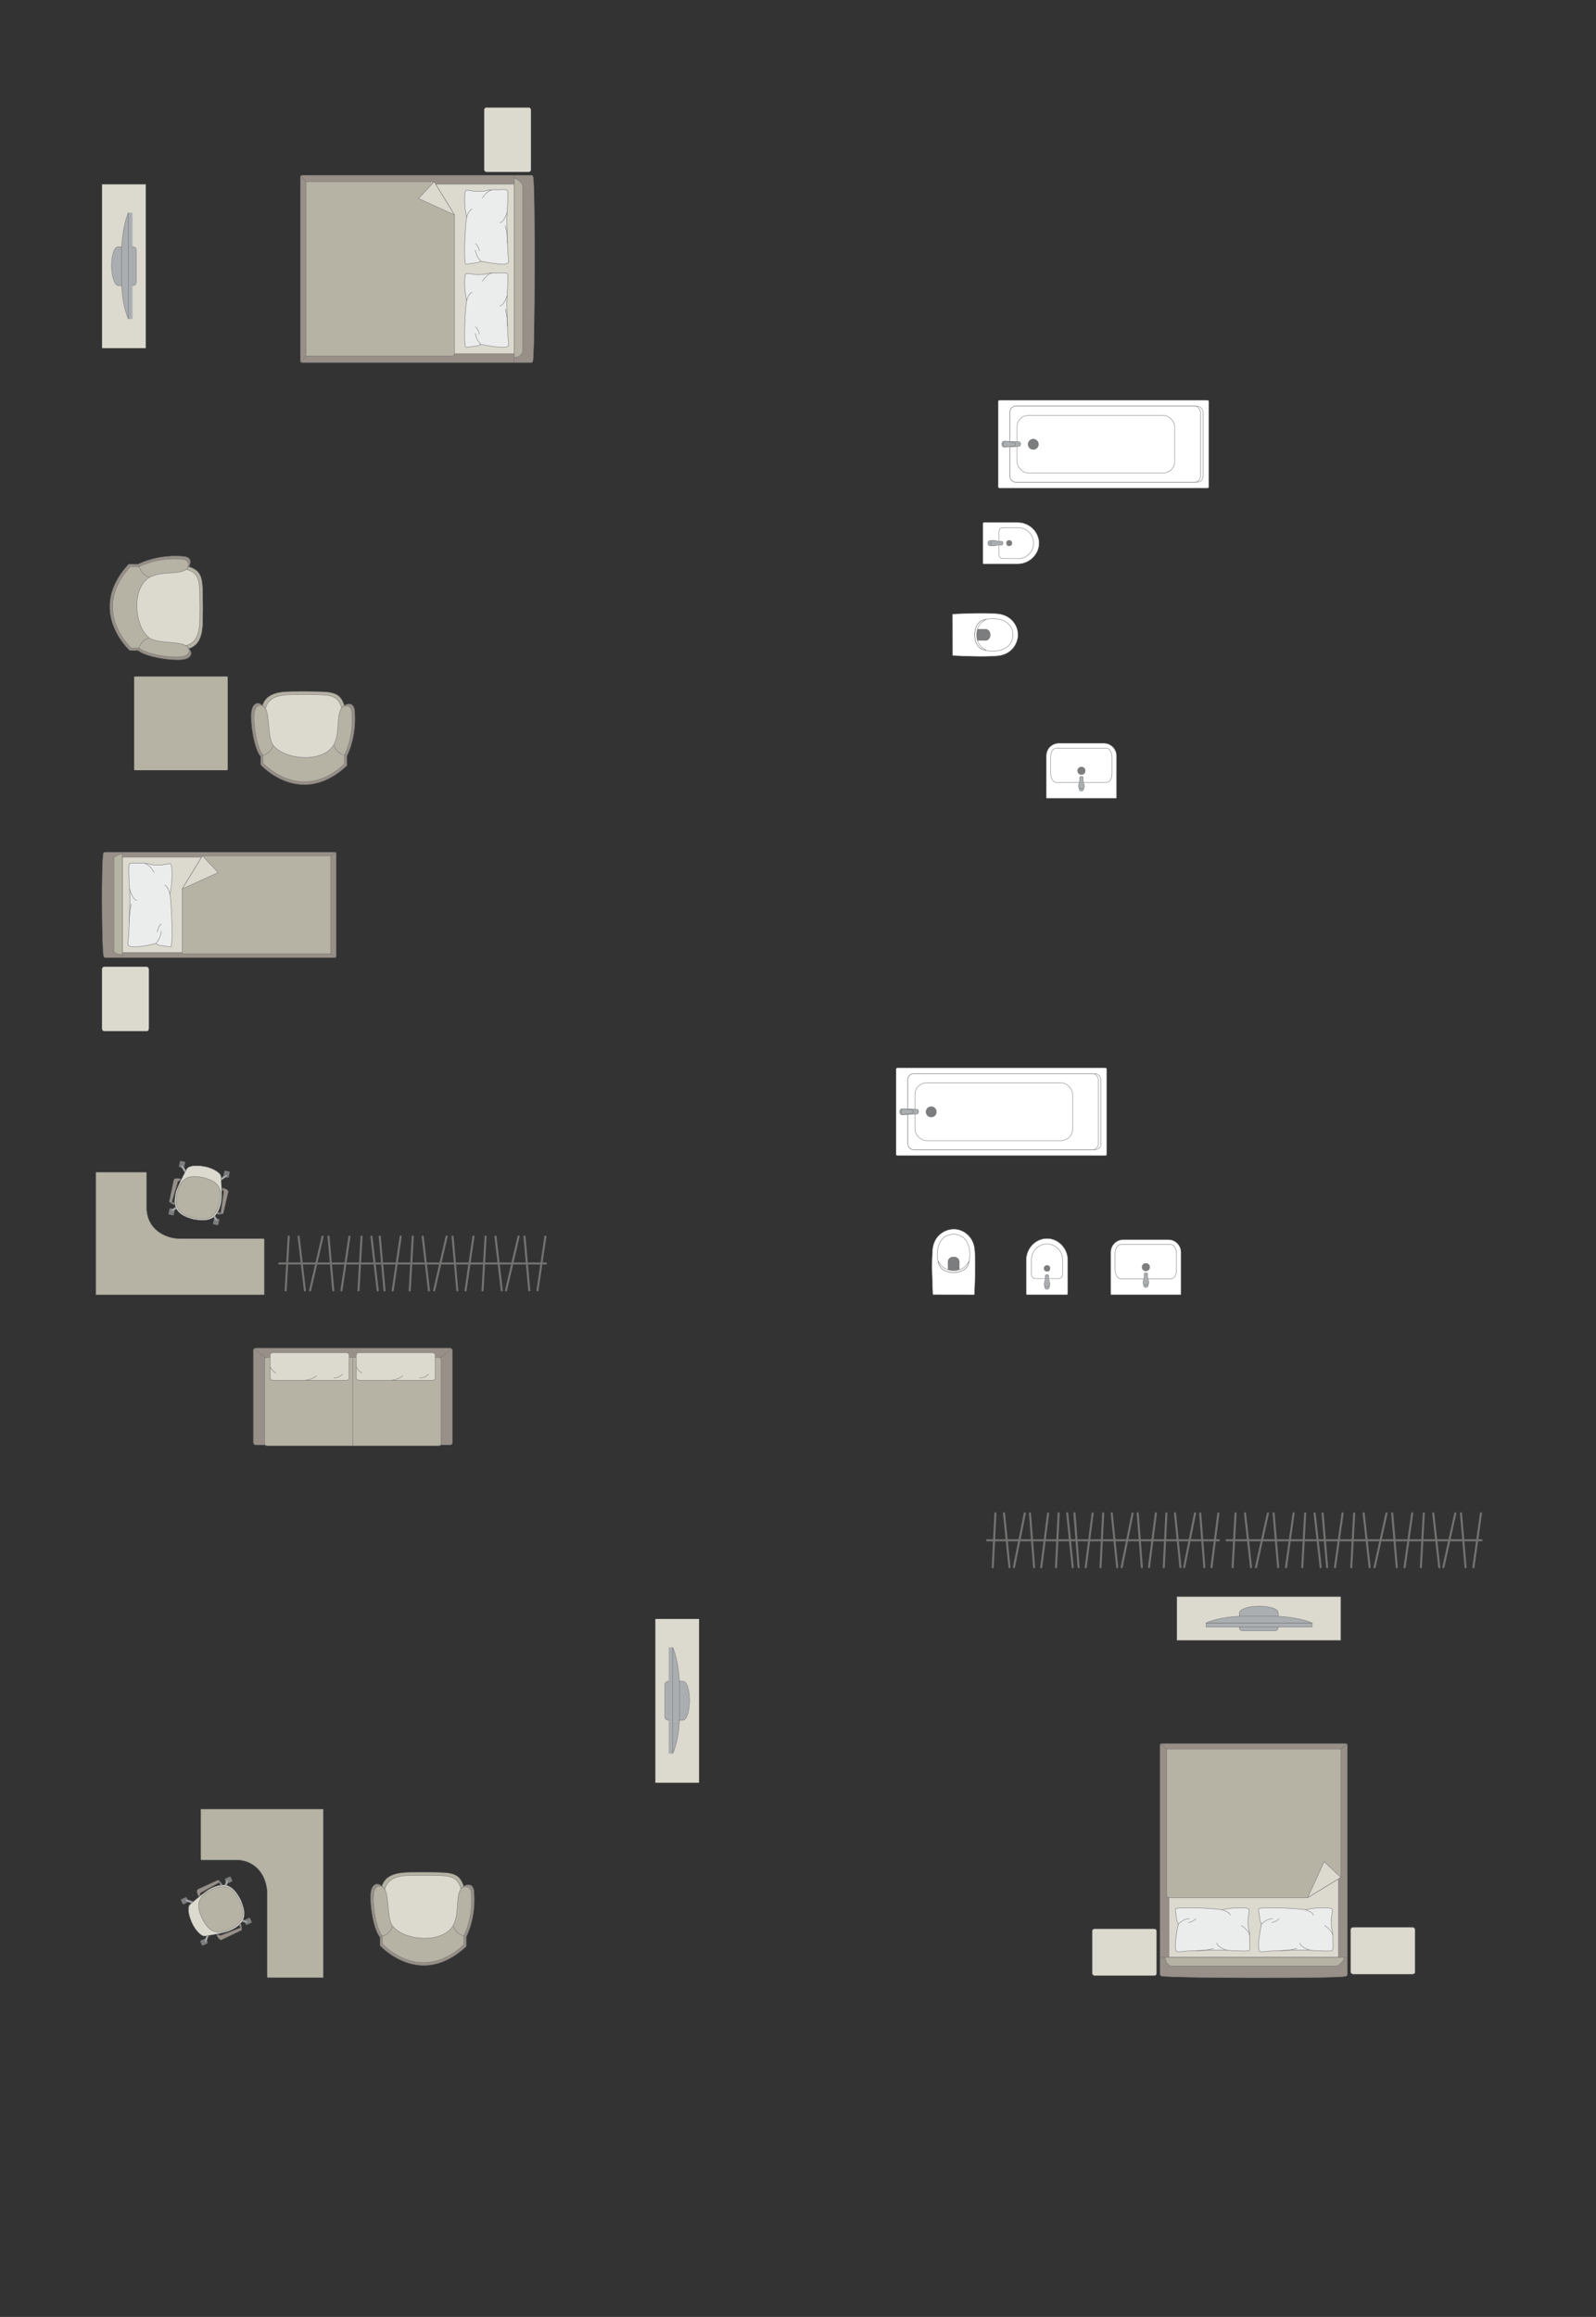 <?xml version="1.0" encoding="UTF-8"?>
<!DOCTYPE svg PUBLIC "-//W3C//DTD SVG 1.1//EN" "http://www.w3.org/Graphics/SVG/1.1/DTD/svg11.dtd">
<!-- Creator: CorelDRAW -->
<svg xmlns="http://www.w3.org/2000/svg" xml:space="preserve" width="136.311mm" height="197.809mm" version="1.1" style="shape-rendering:geometricPrecision; text-rendering:geometricPrecision; image-rendering:optimizeQuality; fill-rule:evenodd; clip-rule:evenodd"
viewBox="0 0 12648.08 18354.39"
 xmlns:xlink="http://www.w3.org/1999/xlink"
 xmlns:xodm="http://www.corel.com/coreldraw/odm/2003">
 <rect x="0" y="0" width="12648.08" height="18354.39" fill="#333333" stroke="none"/>
 <defs>
  <style type="text/css">
   <![CDATA[
    .str0 {stroke:#727271;stroke-width:3.27;stroke-miterlimit:22.926}
    .str1 {stroke:#727271;stroke-width:3.27;stroke-linejoin:round;stroke-miterlimit:22.926}
    .str3 {stroke:#727271;stroke-width:3.27;stroke-linecap:round;stroke-miterlimit:22.926}
    .str2 {stroke:#727271;stroke-width:3.27;stroke-linecap:round;stroke-linejoin:round;stroke-miterlimit:22.926}
    .str4 {stroke:#727271;stroke-width:16.36;stroke-linecap:round;stroke-linejoin:round;stroke-miterlimit:22.926}
    .fil2 {fill:none}
    .fil4 {fill:#EBECEC}
    .fil0 {fill:#DCD9CF}
    .fil3 {fill:#B6B3A5}
    .fil5 {fill:#AAAEB1}
    .fil1 {fill:#989088}
    .fil7 {fill:#7C7D7E}
    .fil6 {fill:white}
   ]]>
  </style>
 </defs>
 <g id="мебель">
  <rect class="fil0 str0" transform="matrix(-1.29034E-14 -0.487 -0.405 1.07249E-14 4208.15 1361.98)" width="1047.48" height="916.55" rx="40.72" ry="40.72"/>
  <g id="_2706623092880">
   <g>
    <path class="fil1 str0" d="M4223.05 2859.86c16.04,-63.5 20.4,-1396.14 1.78,-1458.53 0,-7.07 -9.41,-12.85 -16.41,-12.85l-1814.4 0c-7.01,0 -12.75,5.78 -12.75,12.85l0 1458.91c0,7.07 5.74,12.85 12.75,12.85l1680.54 0 133.87 0c7.01,0 14.62,-6.16 14.62,-13.23z"/>
    <line class="fil2 str0" x1="4074.72" y1="2873.09" x2="4074.72" y2= "1388.48" />
    <polygon class="fil0 str0" points="4074.72,1458.37 2439.61,1458.37 2439.61,2802.26 4074.72,2802.26 "/>
    <line class="fil2 str0" x1="2385.43" y1="2869.72" x2="2439.61" y2= "2802.26" />
    <line class="fil2 str0" x1="2439.61" y1="1458.37" x2="2386.06" y2= "1391.33" />
    <path class="fil3 str0" d="M4074.72 2831.8c31.19,-0.34 66.91,-19.26 68.26,-52.61l0 -1298.7c-0.52,-38.4 -68.26,-80.31 -68.26,-61.74l0 1413.06z"/>
    <path class="fil3 str0" d="M3441.06 1439.99l-1016.34 0 0 1380.46 1155.71 0c10.54,0.06 21.08,-8.1 21.42,-18.2 0,-447.37 0,-652.09 0,-1099.46 -25.2,-41.19 -153.54,-250.96 -160.78,-262.8z"/>
    <polygon class="fil0 str1" points="3441.05,1440 3316.84,1572.49 3601.83,1702.8 "/>
   </g>
   <g>
    <path class="fil4 str2" d="M4029.26 2078.13c4.02,-7.34 -2.43,-53.94 -4.85,-80.99 0,0 -9.33,-225.38 -8.18,-247.47 -2.36,-27.96 16.3,-220.59 4.43,-240.83 -4.02,-10.9 -75,-5.52 -75,-5.52 0,0 -56.75,-3.74 -89.52,6.58 -32.78,10.33 -92.38,5.69 -92.38,5.69 0,0 -63.23,-10.79 -65.92,-8.1 -11.68,1.48 -13.87,29.97 -13.87,29.97 0,0 -8.22,103.07 15.17,183.75 -9.68,13.88 -30.44,378.55 -4.58,371.68l93.35 -13.22 23.01 -11.09c0,0 205.1,45.97 218.35,9.55z"/>
    <path class="fil2 str2" d="M3961.74 1764.37c34.41,-5.21 56.45,-80.61 56.45,-80.61"/>
    <path class="fil2 str2" d="M3822.65 1568.3c38.47,-58.93 74.39,-63.22 74.39,-63.22"/>
    <path class="fil2 str2" d="M3740.52 1656.25c-31.24,13.34 -41.39,64.96 -41.39,64.96"/>
    <path class="fil2 str2" d="M3810.91 2068.58c-42.27,-42.19 -43.17,-85.97 -43.17,-85.97"/>
    <path class="fil2 str2" d="M3799.18 1987.17c-10.63,-45.34 -31.45,-57.32 -31.45,-57.32"/>
    <path class="fil2 str2" d="M4021.55 1925.74c0.29,-80.43 -16.85,-136.49 -16.85,-136.49"/>
   </g>
   <g>
    <path class="fil4 str2" d="M4029.26 2737.32c4.02,-7.34 -2.43,-53.94 -4.85,-80.99 0,0 -9.33,-225.38 -8.18,-247.47 -2.36,-27.96 16.3,-220.59 4.43,-240.83 -4.02,-10.9 -75,-5.52 -75,-5.52 0,0 -56.75,-3.74 -89.52,6.58 -32.78,10.33 -92.38,5.69 -92.38,5.69 0,0 -63.23,-10.79 -65.92,-8.1 -11.68,1.48 -13.87,29.97 -13.87,29.97 0,0 -8.22,103.07 15.17,183.75 -9.68,13.88 -30.44,378.55 -4.58,371.68l93.35 -13.22 23.01 -11.09c0,0 205.1,45.97 218.35,9.55z"/>
    <path class="fil2 str2" d="M3961.74 2423.56c34.41,-5.21 56.45,-80.61 56.45,-80.61"/>
    <path class="fil2 str2" d="M3822.65 2227.49c38.47,-58.93 74.39,-63.22 74.39,-63.22"/>
    <path class="fil2 str2" d="M3740.52 2315.43c-31.24,13.34 -41.39,64.96 -41.39,64.96"/>
    <path class="fil2 str2" d="M3810.91 2727.77c-42.27,-42.19 -43.17,-85.97 -43.17,-85.97"/>
    <path class="fil2 str2" d="M3799.18 2646.35c-10.63,-45.34 -31.45,-57.32 -31.45,-57.32"/>
    <path class="fil2 str2" d="M4021.55 2584.93c0.29,-80.43 -16.85,-136.49 -16.85,-136.49"/>
   </g>
  </g>
  <g id="_2706923073312">
   <g>
    <path class="fil1 str0" d="M822.3 7578.33c-16.04,-35.72 -20.4,-785.33 -1.78,-820.43 0,-3.98 9.41,-7.23 16.41,-7.23l1814.4 0c7.01,0 12.75,3.25 12.75,7.23l0 820.64c0,3.98 -5.74,7.23 -12.75,7.23l-1680.54 0 -133.87 0c-7.01,0 -14.62,-3.47 -14.62,-7.44z"/>
    <line class="fil2 str0" x1="970.63" y1="7585.77" x2="970.63" y2= "6750.68" />
    <polygon class="fil0 str0" points="970.63,6789.99 2605.74,6789.99 2605.74,7545.93 970.63,7545.93 "/>
    <line class="fil2 str0" x1="2659.92" y1="7583.87" x2="2605.74" y2= "7545.93" />
    <line class="fil2 str0" x1="2605.74" y1="6789.99" x2="2659.3" y2= "6752.28" />
    <path class="fil3 str0" d="M970.63 7562.55c-31.19,-0.19 -66.91,-10.84 -68.26,-29.6l0 -730.51c0.52,-21.6 68.26,-45.18 68.26,-34.73l0 794.84z"/>
    <path class="fil3 str0" d="M1604.3 6779.65l1016.33 0 0 776.51 -1163.94 0c-10.53,-0.36 -13.18,-6.74 -13.18,-12.8 0,-251.64 0,-249.27 0,-500.91 29.41,-48.08 138.04,-225.63 160.78,-262.8z"/>
    <polygon class="fil0 str1" points="1604.31,6779.66 1728.53,6912.15 1443.53,7042.46 "/>
   </g>
   <g>
    <path class="fil4 str2" d="M1016.1 7485.38c-4.02,-8.25 2.43,-60.67 4.85,-91.1 0,0 9.33,-253.56 8.18,-278.4 2.36,-31.45 -16.3,-248.16 -4.43,-270.93 4.02,-12.28 75,-6.21 75,-6.21 0,0 56.75,-4.21 89.52,7.4 32.78,11.61 92.38,6.4 92.38,6.4 0,0 63.23,-12.14 65.92,-9.12 11.68,1.66 13.87,33.72 13.87,33.72 0,0 8.22,115.96 -15.17,206.72 9.68,15.61 30.44,425.85 4.58,418.14l-93.35 -14.88 -23.01 -12.47c0,0 -205.1,51.71 -218.35,10.74z"/>
    <path class="fil2 str2" d="M1083.61 7132.41c-34.41,-5.85 -56.45,-90.68 -56.45,-90.68"/>
    <path class="fil2 str2" d="M1222.7 6911.83c-38.47,-66.31 -74.39,-71.12 -74.39,-71.12"/>
    <path class="fil2 str2" d="M1304.84 7010.76c31.24,15.01 41.39,73.09 41.39,73.09"/>
    <path class="fil2 str2" d="M1234.45 7474.64c42.27,-47.46 43.17,-96.71 43.17,-96.71"/>
    <path class="fil2 str2" d="M1246.18 7383.05c10.63,-51 31.45,-64.49 31.45,-64.49"/>
    <path class="fil2 str2" d="M1023.8 7313.95c-0.29,-90.48 16.85,-153.55 16.85,-153.55"/>
   </g>
  </g>
  <rect class="fil0 str0" transform="matrix(-1.29034E-14 -0.487 -0.405 1.07249E-14 1179.56 8168.89)" width="1047.48" height="916.55" rx="40.72" ry="40.72"/>
  <rect class="fil0 str0" x="10704.01" y="15268.07" width="510.34" height="371.15" rx="19.84" ry="16.49"/>
  <rect class="fil0 str0" x="8655.93" y="15279.7" width="510.34" height="371.15" rx="19.84" ry="16.49"/>
  <g id="_2706923270112">
   <g>
    <path class="fil1 str0" d="M9206.13 15654.13c63.5,16.04 1396.14,20.4 1458.53,1.78 7.07,0 12.85,-9.41 12.85,-16.41l0 -1814.4c0,-7.01 -5.78,-12.75 -12.85,-12.75l-1458.91 0c-7.07,0 -12.85,5.74 -12.85,12.75l0 1680.54 0 133.87c0,7.01 6.16,14.62 13.23,14.62z"/>
    <line class="fil2 str0" x1="9192.9" y1="15505.8" x2="10677.51" y2= "15505.8" />
    <polygon class="fil0 str0" points="10607.61,15505.8 10607.61,13870.69 9263.73,13870.69 9263.73,15505.8 "/>
    <line class="fil2 str0" x1="9196.27" y1="13816.51" x2="9263.73" y2= "13870.69" />
    <line class="fil2 str0" x1="10607.61" y1="13870.69" x2="10674.66" y2= "13817.13" />
    <path class="fil3 str0" d="M9234.19 15505.8c0.34,31.19 19.26,66.91 52.61,68.26l1298.7 0c38.4,-0.52 80.31,-68.26 61.74,-68.26l-1413.06 0z"/>
    <path class="fil3 str0" d="M10626 14872.14l0 -1016.34 -1380.46 0 0 1155.71c-0.06,10.54 8.1,21.08 18.2,21.42 447.37,0 652.09,0 1099.46,0 41.19,-25.2 250.96,-153.54 262.8,-160.78z"/>
    <polygon class="fil0 str1" points="10625.99,14872.13 10493.5,14747.91 10363.19,15032.91 "/>
   </g>
   <g>
    <path class="fil4 str2" d="M9987.86 15460.33c7.34,4.02 53.94,-2.43 80.99,-4.85 0,0 225.38,-9.33 247.47,-8.18 27.96,-2.36 220.59,16.3 240.83,4.43 10.9,-4.02 5.52,-75 5.52,-75 0,0 3.74,-56.75 -6.58,-89.52 -10.33,-32.78 -5.69,-92.38 -5.69,-92.38 0,0 10.79,-63.23 8.1,-65.92 -1.48,-11.68 -29.97,-13.87 -29.97,-13.87 0,0 -103.07,-8.22 -183.75,15.17 -13.88,-9.68 -378.55,-30.44 -371.68,-4.58l13.22 93.35 11.09 23.01c0,0 -45.97,205.1 -9.55,218.35z"/>
    <path class="fil2 str2" d="M10301.62 15392.82c5.21,34.41 80.61,56.45 80.61,56.45"/>
    <path class="fil2 str2" d="M10497.69 15253.73c58.93,38.47 63.22,74.39 63.22,74.39"/>
    <path class="fil2 str2" d="M10409.74 15171.59c-13.34,-31.24 -64.96,-41.39 -64.96,-41.39"/>
    <path class="fil2 str2" d="M9997.41 15241.98c42.19,-42.27 85.97,-43.17 85.97,-43.17"/>
    <path class="fil2 str2" d="M10078.82 15230.25c45.34,-10.63 57.32,-31.45 57.32,-31.45"/>
    <path class="fil2 str2" d="M10140.25 15452.63c80.43,0.29 136.49,-16.85 136.49,-16.85"/>
   </g>
   <g>
    <path class="fil4 str2" d="M9328.67 15460.33c7.34,4.02 53.94,-2.43 80.99,-4.85 0,0 225.38,-9.33 247.47,-8.18 27.96,-2.36 220.59,16.3 240.83,4.43 10.9,-4.02 5.52,-75 5.52,-75 0,0 3.74,-56.75 -6.58,-89.52 -10.33,-32.78 -5.69,-92.38 -5.69,-92.38 0,0 10.79,-63.23 8.1,-65.92 -1.48,-11.68 -29.97,-13.87 -29.97,-13.87 0,0 -103.07,-8.22 -183.75,15.17 -13.88,-9.68 -378.55,-30.44 -371.68,-4.58l13.22 93.35 11.09 23.01c0,0 -45.97,205.1 -9.55,218.35z"/>
    <path class="fil2 str2" d="M9642.43 15392.82c5.21,34.41 80.61,56.45 80.61,56.45"/>
    <path class="fil2 str2" d="M9838.5 15253.73c58.93,38.47 63.22,74.39 63.22,74.39"/>
    <path class="fil2 str2" d="M9750.56 15171.59c-13.34,-31.24 -64.96,-41.39 -64.96,-41.39"/>
    <path class="fil2 str2" d="M9338.22 15241.98c42.19,-42.27 85.97,-43.17 85.97,-43.17"/>
    <path class="fil2 str2" d="M9419.63 15230.25c45.34,-10.63 57.32,-31.45 57.32,-31.45"/>
    <path class="fil2 str2" d="M9481.06 15452.63c80.43,0.29 136.49,-16.85 136.49,-16.85"/>
   </g>
  </g>
  <g id="_2706918875744">
   <rect class="fil0 str0" transform="matrix(6.2562E-15 -0.236 -0.252 -6.6673E-15 5539.97 14122.9)" width="5499.26" height="1374.82"/>
   <g>
    <path class="fil5 str0" d="M5464.59 13473.8l0 0c0,-62.77 -13.41,-154.22 -53.38,-154.22l-115.7 0c-14.44,0 -26.26,11.82 -26.26,26.26l0 255.07c0,14.44 11.81,26.26 26.26,26.26l114.26 0c36.33,0 54.82,-91.93 54.82,-153.36z"/>
    <rect class="fil5 str0" transform="matrix(3.7352E-15 -0.141 -0.152 -4.02768E-15 5331.57 13890.7)" width="5953.46" height="208.67"/>
    <path class="fil5 str0" d="M5384.38 13625.14l0 -306.42c0,0 -8.38,-167.63 -52.81,-267.61l0 839.63c0,0 46.46,-96.81 52.81,-265.6z"/>
   </g>
  </g>
  <g id="_2706917853744">
   <rect class="fil0 str0" transform="matrix(-6.2562E-15 -0.236 0.252 -6.6673E-15 808.779 2757.99)" width="5499.26" height="1374.82"/>
   <g>
    <path class="fil5 str0" d="M884.16 2108.91l0 0c0,-62.77 13.41,-154.22 53.38,-154.22l115.7 0c14.44,0 26.26,11.82 26.26,26.26l0 255.07c0,14.44 -11.81,26.26 -26.26,26.26l-114.26 0c-36.33,0 -54.82,-91.93 -54.82,-153.36z"/>
    <rect class="fil5 str0" transform="matrix(-3.7352E-15 -0.141 0.152 -4.02768E-15 1017.18 2525.84)" width="5953.46" height="208.67"/>
    <path class="fil5 str0" d="M964.38 2260.24l0 -306.42c0,0 8.38,-167.63 52.81,-267.61l0 839.63c0,0 -46.46,-96.81 -52.81,-265.6z"/>
   </g>
  </g>
  <g id="_2706917853600">
   <rect class="fil0 str0" x="9325.94" y="12648.38" width="1299.04" height="346.1"/>
   <g>
    <path class="fil5 str0" d="M9975.02 12723.77l0 0c62.77,0 154.22,13.41 154.22,53.38l0 115.7c0,14.44 -11.82,26.26 -26.26,26.26l-255.07 0c-14.44,0 -26.26,-11.81 -26.26,-26.26l0 -114.26c0,-36.33 91.93,-54.82 153.36,-54.82z"/>
    <rect class="fil5 str0" x="9558.08" y="12856.79" width="839.63" height="31.73"/>
    <path class="fil5 str0" d="M9823.68 12803.98l306.42 0c0,0 167.63,8.38 267.61,52.81l-839.63 0c0,0 96.81,-46.46 265.6,-52.81z"/>
   </g>
  </g>
  <g id="_2706920687104">
   <rect class="fil6 str0" x="7101.09" y="8459.05" width="1670.19" height="695.91" rx="10.54" ry="10.52"/>
   <rect class="fil6 str1" x="7194.42" y="8505.56" width="1530.34" height="602.74" rx="47.09" ry="46.61"/>
   <rect class="fil6 str0" x="7194.42" y="8505.56" width="1509.37" height="602.74" rx="46.44" ry="46.61"/>
   <rect class="fil6 str0" x="7250.74" y="8578.17" width="1249.71" height="458.1" rx="94.04" ry="90.9"/>
   <ellipse class="fil7 str0" cx="7379.76" cy="8807.94" rx="40.9" ry="40.89"/>
   <g>
    <path class="fil5 str0" d="M7147.66 8783.75l116.64 4.29c11.45,0.43 15.78,10.29 15.78,18.9l0 0c0,8.12 -6.66,17.42 -14.41,17.77l-118.02 5.42c-9.86,0.45 -17.95,-10.44 -17.95,-23.19l0 0c0,-12.76 8.08,-23.55 17.95,-23.19z"/>
    <path class="fil5 str0" d="M7157.94 8784.13l64.88 7.05c7.42,0.81 15.74,3.46 15.74,15.76l0 0c0,11.96 -9.68,14.99 -15.74,15.64l-63.66 7.01c-8.63,0.95 -18.77,-8.95 -18.77,-22.66l0 0c0,-13.76 9.41,-23.7 17.56,-22.81z"/>
   </g>
  </g>
  <g id="_2706924296096">
   <path class="fil6 str0" d="M8139.2 10256.4l314.2 0c4.69,0 8.53,-3.84 8.53,-8.54l0 -267.39c0,-90.61 -74.11,-169.46 -164.7,-169.46l0 0c-90.59,0 -164.7,78.84 -164.7,169.46l0 269.25c0,3.67 3.01,6.67 6.67,6.67z"/>
   <path class="fil6 str0" d="M8205.35 10128.75l184.15 0c16.95,0 30.82,-13.85 30.82,-30.81l0 -120.46c0,-67.59 -55.29,-122.88 -122.88,-122.88l-0.02 0c-67.59,0 -122.88,55.29 -122.88,122.88l0 120.46c0,16.95 13.86,30.81 30.82,30.81z"/>
   <circle class="fil7 str0" cx="8297.62" cy="10048.04" r="23.42"/>
   <g>
    <circle class="fil5 str0" transform="matrix(1.80599E-15 -0.08 0.08 2.48551E-15 8297.4 10195)" r="268.01"/>
    <path class="fil5 str0" d="M8283.4 10130.32l0 -23.98c0,-4.81 5.16,-8.73 11.47,-8.73l4.97 0c6.31,0 11.47,3.92 11.47,8.73l0 24.08c0,15.42 25.93,64.46 -11.47,64.46l-4.97 0c-35.32,0 -11.47,-49.04 -11.47,-64.56z"/>
   </g>
  </g>
  <g id="_2706924296288">
   <path class="fil6 str0" d="M7394.53 10256.09l323.69 0.57c2.79,0 4.46,-2.02 4.56,-4.44 4.22,-116.84 9.58,-230.45 3.02,-337.07 -4.44,-124.3 -95.45,-174.61 -156.85,-177.62 -62.26,-5.72 -175.62,37.86 -179.82,177.62 -7.75,111.34 -1.07,224.72 3.02,337.07 0.14,1.5 0.23,3.84 2.38,3.87z"/>
   <path class="fil6 str0" d="M7447.41 10029.05c37.11,68.68 180.56,68.68 220.1,0 34.9,-68.91 31.12,-244.37 -105.65,-251.45 -147.56,0 -151.63,184.1 -114.45,251.45z"/>
   <path class="fil7 str0" d="M7557.45 10064.96l36.1 0c5.07,-0.02 7.92,-4.18 7.94,-8.17 0.11,-21.31 0.22,-42.63 0.33,-63.94 -6.92,-48.89 -84.32,-46.13 -88.8,0.4 0.12,21.17 0.25,42.36 0.37,63.53 -0.14,3.86 1.89,8.04 5.48,8.16l38.56 0.02z"/>
   <path class="fil6 str0" d="M7445.12 10003.78l-11.37 -12.08c9.59,47.53 39.38,86.47 123.5,88.86 76.98,-4.26 111.7,-32.44 122.81,-87.8l-11.29 12.52c-18.65,39.63 -65.62,60.39 -111.31,59.68 -43.22,0.77 -92.22,-18.05 -112.34,-61.18z"/>
  </g>
  <g id="_2706924298256">
   <path class="fil6 str0" d="M9259.84 9820.3l-358.3 0c-54.42,0 -98.93,44.51 -98.93,98.93l0 334c0,1.75 1.42,3.17 3.17,3.17l550.38 0c1.75,0 3.17,-1.42 3.17,-3.17l0 -333.44c0,-54.73 -44.77,-99.5 -99.5,-99.5z"/>
   <rect class="fil6 str0" x="8837.17" y="9859.11" width="486.42" height="271.56" rx="43.36" ry="69.56"/>
   <ellipse class="fil7 str0" cx="9080.98" cy="10038.35" rx="30.23" ry="30.08"/>
   <g>
    <circle class="fil5 str0" transform="matrix(1.80599E-15 -0.08 0.08 2.48551E-15 9081.02 10180.7)" r="268.01"/>
    <path class="fil5 str0" d="M9067.02 10115.96l0 -23.98c0,-4.81 5.16,-8.73 11.47,-8.73l4.97 0c6.31,0 11.47,3.92 11.47,8.73l0 24.08c0,15.42 25.93,64.46 -11.47,64.46l-4.97 0c-35.32,0 -11.47,-49.04 -11.47,-64.56z"/>
   </g>
  </g>
  <g id="_2706924297824">
   <rect class="fil7 str1" transform="matrix(-0.059 -0.013 -0.013 0.059 1739.12 9658.36)" width="703.77" height="806.07" rx="34.81" ry="34.81"/>
   <rect class="fil7 str1" transform="matrix(-0.059 -0.013 -0.013 0.059 1386.2 9580.93)" width="703.77" height="806.07" rx="34.81" ry="34.81"/>
   <rect class="fil7 str1" transform="matrix(-0.059 -0.013 -0.013 0.059 1821.62 9282.29)" width="703.77" height="806.07" rx="34.81" ry="34.81"/>
   <rect class="fil7 str1" transform="matrix(-0.059 -0.013 -0.013 0.059 1468.7 9204.86)" width="703.77" height="806.07" rx="34.81" ry="34.81"/>
   <rect class="fil7 str1" transform="matrix(-0.05 -0.011 -0.011 0.051 1726.1 9655.5)" width="315.06" height="941.1"/>
   <rect class="fil7 str1" transform="matrix(-0.05 -0.011 -0.011 0.051 1373.18 9578.07)" width="315.06" height="941.1"/>
   <rect class="fil7 str1" transform="matrix(-0.05 -0.011 -0.011 0.051 1455.68 9202.01)" width="315.06" height="941.1"/>
   <rect class="fil7 str1" transform="matrix(-0.05 -0.011 -0.011 0.051 1808.6 9279.43)" width="315.06" height="941.1"/>
   <path class="fil5 str0" d="M1799.47 9310.41l0 0c-2.23,-3.48 -7.41,-4.13 -11.57,-1.51l-52.05 32.8c-4.16,2.62 -5.46,8.04 -3.23,11.52l0 0c2.23,3.48 7.68,4.55 11.8,1.87l51.58 -33.53c4.12,-2.68 5.7,-7.66 3.47,-11.14z"/>
   <path class="fil5 str0" d="M1437.01 9230.89l0 0c3.48,-2.23 8.47,-0.65 11.14,3.47l33.54 51.57c2.68,4.12 1.6,9.59 -1.88,11.81l0 0c-3.48,2.23 -8.89,0.92 -11.51,-3.24l-32.81 -52.05c-2.62,-4.16 -1.97,-9.34 1.51,-11.57z"/>
   <path class="fil5 str0" d="M1357.63 9592.75l0 0c2.23,3.48 7.41,4.13 11.57,1.51l52.05 -32.79c4.15,-2.62 5.46,-8.04 3.23,-11.52l0 0c-2.23,-3.48 -7.68,-4.56 -11.8,-1.87l-51.58 33.53c-4.12,2.67 -5.71,7.66 -3.47,11.13z"/>
   <path class="fil5 str0" d="M1720.39 9672.34l0 0c-3.48,2.23 -8.46,0.64 -11.14,-3.48l-33.54 -51.57c-2.67,-4.12 -1.6,-9.59 1.89,-11.81l0 0c3.48,-2.23 8.88,-0.92 11.5,3.24l32.81 52.05c2.62,4.16 1.97,9.34 -1.51,11.58z"/>
   <path class="fil0 str0" d="M1626.3 9241.83l0 0c-102.51,-19.44 -139.8,3.8 -146.62,18.88 -25.15,48.6 -73.31,138.92 -84.71,180.03 -28.91,122.54 1.35,183.16 139.79,218.35l0 0c100.76,17.03 189.29,17.01 218.35,-139.79 7.18,-35.42 2.94,-134.55 -2.38,-202.17 -2.26,-26.47 -64.21,-63.37 -124.44,-75.31z"/>
   <path class="fil3 str0" d="M1604.48 9327.88l0 0c-73.73,-16.17 -169.18,-21.82 -201.09,123.63l0 0c-23.09,105.23 5.65,168.99 133.41,197.02l0 0c111.53,24.47 177.35,-1.79 203.94,-123.01l0 0c22.34,-101.84 -1.48,-168.07 -136.26,-197.64z"/>
   <path class="fil1 str0" d="M1762.99 9429.34l3.62 -16.48c0,0 46.26,9.07 41.63,30.15 -4.62,21.08 -38.52,167.49 -38.52,167.49 -2.19,8.98 -21.29,5.77 -19.88,-4.36l24.46 -166.44c0.44,-2.72 -2.22,-9 -11.32,-10.36z"/>
   <path class="fil7 str1" d="M1749.85 9606.14c0,0 -11.46,1.89 -24.92,-3.07l-7.14 11.25c0,0 23.66,9.93 40.44,1.13l-8.37 -9.31z"/>
   <path class="fil5 str0" d="M1733.02 9605.36c0,0 -4.71,8.15 -1.24,12.83 -4.95,-0.82 -9.63,-2.22 -13.96,-3.86l7.12 -11.26 8.09 2.29z"/>
   <polygon class="fil7 str1" points="1756.49,9424.69 1763.66,9426.27 1766.16,9414.87 1756.03,9412.64 "/>
   <path class="fil1 str0" d="M1424.19 9355.05l3.61 -16.48c0,0 -45.81,-11.13 -50.43,9.95 -4.63,21.08 -35.13,168.23 -35.13,168.23 -1.78,9.07 16.91,14.16 19.87,4.36l47.46 -161.4c0.74,-2.65 5.79,-7.25 14.62,-4.67z"/>
   <path class="fil7 str1" d="M1362.11 9521.12c0,0 9.18,6.45 23.48,7.57l1.65 13.25c0,0 -25.08,-0.86 -36.63,-15.88l11.5 -4.95z"/>
   <path class="fil5 str0" d="M1377.72 9527.46c0,0 0.87,9.38 -4.24,12.17 4.83,1.34 9.1,1.99 13.72,2.31l-1.61 -13.25 -7.87 -1.23z"/>
   <polygon class="fil7 str1" points="1432.04,9353.56 1424.86,9351.98 1427.37,9340.58 1437.5,9342.8 "/>
  </g>
  <path class="fil3 str1" d="M759.42 9286.66l0 969.74 1334.92 0 0 -434.13c0.09,-4.9 -2.25,-9.27 -7.78,-9.32l-656.61 0c-128.38,0 -267.16,-78.5 -268.53,-246.27l0 -272.59c-0.07,-3.44 -1.96,-7.32 -5.8,-7.43l-396.21 0z"/>
  <g id="_2706924304640">
   <rect class="fil6 str0" x="7909.99" y="3170.73" width="1670.19" height="695.91" rx="10.54" ry="10.52"/>
   <rect class="fil6 str1" x="8003.32" y="3217.24" width="1530.34" height="602.74" rx="47.09" ry="46.61"/>
   <rect class="fil6 str0" x="8003.32" y="3217.24" width="1509.37" height="602.74" rx="46.44" ry="46.61"/>
   <rect class="fil6 str0" x="8059.63" y="3289.85" width="1249.71" height="458.1" rx="94.04" ry="90.9"/>
   <ellipse class="fil7 str0" cx="8188.65" cy="3519.62" rx="40.9" ry="40.89"/>
   <g>
    <path class="fil5 str0" d="M7956.56 3495.43l116.64 4.29c11.45,0.43 15.78,10.29 15.78,18.9l0 0c0,8.12 -6.66,17.42 -14.41,17.77l-118.02 5.42c-9.86,0.45 -17.95,-10.44 -17.95,-23.19l0 0c0,-12.76 8.08,-23.55 17.95,-23.19z"/>
    <path class="fil5 str0" d="M7966.84 3495.81l64.88 7.05c7.42,0.81 15.74,3.46 15.74,15.76l0 0c0,11.96 -9.68,14.99 -15.74,15.64l-63.66 7.01c-8.63,0.95 -18.77,-8.95 -18.77,-22.66l0 0c0,-13.76 9.41,-23.7 17.56,-22.81z"/>
   </g>
  </g>
  <g id="_2706924308624">
   <path class="fil6 str0" d="M8748.9 5887.94l-358.3 0c-54.42,0 -98.93,44.51 -98.93,98.93l0 334c0,1.75 1.42,3.17 3.17,3.17l550.38 0c1.75,0 3.17,-1.42 3.17,-3.17l0 -333.44c0,-54.73 -44.77,-99.5 -99.5,-99.5z"/>
   <rect class="fil6 str0" x="8326.23" y="5926.75" width="486.42" height="271.56" rx="43.36" ry="69.56"/>
   <ellipse class="fil7 str0" cx="8570.04" cy="6105.99" rx="30.23" ry="30.08"/>
   <g>
    <circle class="fil5 str0" transform="matrix(1.80599E-15 -0.08 0.08 2.48551E-15 8570.08 6248.31)" r="268.01"/>
    <path class="fil5 str0" d="M8556.08 6183.6l0 -23.98c0,-4.81 5.16,-8.73 11.47,-8.73l4.97 0c6.31,0 11.47,3.92 11.47,8.73l0 24.08c0,15.42 25.93,64.46 -11.47,64.46l-4.97 0c-35.32,0 -11.47,-49.04 -11.47,-64.56z"/>
   </g>
  </g>
  <g id="_2706924311360">
   <path class="fil6 str0" d="M7789.36 4461.02l0 -314.2c0,-4.69 3.84,-8.53 8.54,-8.53l267.39 0c90.61,0 169.46,74.11 169.46,164.7l0 0c0,90.59 -78.84,164.7 -169.46,164.7l-269.25 0c-3.67,0 -6.67,-3.01 -6.67,-6.67z"/>
   <path class="fil6 str0" d="M7917.01 4394.87l0 -184.15c0,-16.95 13.85,-30.82 30.81,-30.82l120.46 0c67.59,0 122.88,55.29 122.88,122.88l0 0.02c0,67.59 -55.29,122.88 -122.88,122.88l-120.46 0c-16.95,0 -30.81,-13.86 -30.81,-30.82z"/>
   <circle class="fil7 str0" transform="matrix(-2.52613E-15 -0.095 0.095 -2.52707E-15 7997.72 4302.6)" r="245.5"/>
   <g>
    <ellipse class="fil5 str0" cx="7850.73" cy="4302.81" rx="21.46" ry="21.42"/>
    <path class="fil5 str0" d="M7915.44 4316.82l23.98 0c4.81,0 8.73,-5.16 8.73,-11.47l0 -4.97c0,-6.31 -3.92,-11.47 -8.73,-11.47l-24.08 0c-15.42,0 -64.46,-25.93 -64.46,11.47l0 4.97c0,35.32 49.04,11.47 64.56,11.47z"/>
   </g>
  </g>
  <g id="_2706924311408">
   <path class="fil6 str0" d="M7548.63 5191.87l-0.57 -323.69c0,-2.79 2.02,-4.46 4.44,-4.56 116.84,-4.22 230.45,-9.58 337.07,-3.02 124.3,4.44 174.61,95.45 177.62,156.85 5.72,62.26 -37.86,175.62 -177.62,179.82 -111.34,7.75 -224.72,1.07 -337.07,-3.02 -1.5,-0.14 -3.84,-0.23 -3.87,-2.38z"/>
   <path class="fil6 str0" d="M7775.66 5138.99c-68.68,-37.11 -68.68,-180.56 0,-220.1 68.91,-34.9 244.37,-31.12 251.45,105.65 0,147.56 -184.1,151.63 -251.45,114.45z"/>
   <path class="fil7 str0" d="M7739.76 5028.94l0 -36.1c0.02,-5.07 4.18,-7.92 8.17,-7.94 21.31,-0.11 42.63,-0.22 63.94,-0.33 48.89,6.92 46.13,84.32 -0.4,88.8 -21.17,-0.12 -42.36,-0.25 -63.53,-0.37 -3.86,0.14 -8.04,-1.89 -8.16,-5.48l-0.02 -38.56z"/>
   <path class="fil6 str0" d="M7800.94 5141.27l12.08 11.37c-47.53,-9.59 -86.47,-39.38 -88.86,-123.5 4.26,-76.98 32.44,-111.7 87.8,-122.81l-12.52 11.29c-39.63,18.65 -60.39,65.62 -59.68,111.31 -0.77,43.22 18.05,92.22 61.18,112.34z"/>
  </g>
  <g id="_2706924313616">
   <rect class="fil7 str1" transform="matrix(-0.026 -0.055 0.055 -0.026 1952.16 15250.7)" width="703.77" height="806.07" rx="34.81" ry="34.81"/>
   <rect class="fil7 str1" transform="matrix(-0.026 -0.055 0.055 -0.026 1798.6 14923.6)" width="703.77" height="806.07" rx="34.81" ry="34.81"/>
   <rect class="fil7 str1" transform="matrix(-0.026 -0.055 0.055 -0.026 1603.65 15414.3)" width="703.77" height="806.07" rx="34.81" ry="34.81"/>
   <rect class="fil7 str1" transform="matrix(-0.026 -0.055 0.055 -0.026 1450.09 15087.3)" width="703.77" height="806.07" rx="34.81" ry="34.81"/>
   <rect class="fil7 str1" transform="matrix(-0.022 -0.046 0.047 -0.022 1946.49 15238.6)" width="315.06" height="941.1"/>
   <rect class="fil7 str1" transform="matrix(-0.022 -0.046 0.047 -0.022 1792.93 14911.6)" width="315.06" height="941.1"/>
   <rect class="fil7 str1" transform="matrix(-0.022 -0.046 0.047 -0.022 1444.43 15075.2)" width="315.06" height="941.1"/>
   <rect class="fil7 str1" transform="matrix(-0.022 -0.046 0.047 -0.022 1597.99 15402.3)" width="315.06" height="941.1"/>
   <path class="fil5 str0" d="M1626.18 15386.5l0 0c-3.89,-1.4 -5.67,-6.32 -4.04,-10.95l20.47 -58.01c1.64,-4.64 6.63,-7.11 10.52,-5.71l0 0c3.89,1.41 6.13,6.5 4.44,11.1l-21.29 57.72c-1.7,4.61 -6.21,7.26 -10.1,5.85z"/>
   <path class="fil5 str0" d="M1468.46 15050.6l0 0c-1.4,3.89 1.24,8.4 5.85,10.1l57.71 21.3c4.61,1.7 9.7,-0.57 11.1,-4.45l0 0c1.41,-3.89 -1.07,-8.87 -5.7,-10.5l-58.01 -20.49c-4.64,-1.63 -9.55,0.15 -10.96,4.04z"/>
   <path class="fil5 str0" d="M1803.81 14893.14l0 0c3.89,1.4 5.67,6.32 4.04,10.95l-20.48 58.02c-1.63,4.63 -6.63,7.1 -10.51,5.7l0 0c-3.89,-1.4 -6.14,-6.49 -4.44,-11.1l21.29 -57.71c1.7,-4.61 6.21,-7.26 10.1,-5.85z"/>
   <path class="fil5 str0" d="M1961.66 15229.33l0 0c1.4,-3.89 -1.24,-8.4 -5.85,-10.1l-57.71 -21.3c-4.61,-1.7 -9.7,0.57 -11.1,4.45l0 0c-1.41,3.89 1.07,8.87 5.7,10.5l58.01 20.48c4.64,1.64 9.55,-0.14 10.96,-4.03z"/>
   <path class="fil0 str0" d="M1521.01 15232.79l0 0c-41.63,-95.67 -27.21,-137.18 -14.01,-147.16 41.83,-35.27 119.26,-102.23 156.83,-122.42 113.1,-55.3 178.91,-39.19 243.86,88.03l0 0c38.89,94.5 58.45,180.84 -88.03,243.86 -32.96,14.84 -130.57,32.62 -197.7,42.4 -26.31,3.65 -75.99,-48.6 -100.95,-104.7z"/>
   <path class="fil3 str0" d="M1600.08 15192.48l0 0c-32.08,-68.33 -58.7,-160.17 76.1,-223.46l0 0c97.52,-45.78 166.05,-31.86 221.65,86.54l0 0c48.53,103.36 37.48,173.35 -74.86,226.09l0 0c-94.38,44.32 -164.24,35.73 -222.89,-89.17z"/>
   <path class="fil1 str0" d="M1734.09 15324.62l-15.26 7.17c0,0 19.08,43.11 38.61,33.93 19.54,-9.17 154.83,-74.61 154.83,-74.61 8.28,-4.11 0.93,-22.03 -8.65,-18.41l-156.91 60.67c-2.55,1.03 -9.27,-0.18 -12.61,-8.75z"/>
   <path class="fil7 str1" d="M1903.61 15272.7c0,0 -0.7,-11.6 -8.51,-23.62l9.39 -9.46c0,0 14.92,20.89 10.04,39.19l-10.92 -6.11z"/>
   <path class="fil5 str0" d="M1899.13 15256.46c0,0 6.9,-6.4 12.24,-4.05 -1.89,-4.65 -4.3,-8.9 -6.86,-12.77l-9.41 9.44 4.03 7.38z"/>
   <polygon class="fil7 str1" points="1728.13,15319.29 1731.25,15325.95 1720.68,15330.92 1716.27,15321.53 "/>
   <path class="fil1 str0" d="M1586.72 15010.64l-15.27 7.16c0,0 -20.99,-42.22 -1.46,-51.39 19.54,-9.18 156.3,-71.47 156.3,-71.47 8.45,-3.74 17.55,13.35 8.65,18.41l-146.91 81.99c-2.41,1.31 -5.77,7.25 -1.31,15.29z"/>
   <path class="fil7 str1" d="M1734.94 14913.36c0,0 8.31,7.53 12.57,21.23l13.29 -1.32c0,0 -6.38,-24.27 -23.58,-32.22l-2.28 12.3z"/>
   <path class="fil5 str0" d="M1744.57 14927.19c0,0 9.33,-1.22 10.94,-6.83 2.37,4.43 3.94,8.44 5.28,12.88l-13.28 1.35 -2.94 -7.4z"/>
   <polygon class="fil7 str1" points="1587,15018.63 1583.87,15011.97 1573.3,15016.93 1577.71,15026.32 "/>
  </g>
  <path class="fil3 str1" d="M1591.51 14332l969.74 0 0 1334.92 -434.13 0c-4.9,0.09 -9.27,-2.25 -9.32,-7.78l0 -656.61c0,-128.38 -78.5,-267.16 -246.27,-268.53l-272.59 0c-3.44,-0.07 -7.32,-1.96 -7.43,-5.8l0 -396.21z"/>
  <g id="_2706924320336">
   <rect class="fil1 str0" x="2008.07" y="10679.78" width="1577.4" height="766.43" rx="19.73" ry="16.11"/>
   <rect class="fil3 str0" x="2097.54" y="10752.71" width="1398.22" height="700.93" rx="19.27" ry="15.75"/>
   <line class="fil2 str0" x1="2796.65" y1="10752.71" x2="2796.65" y2= "11453.64" />
   <line class="fil2 str0" x1="2014.15" y1="10683.48" x2="2104.06" y2= "10756.68" />
   <line class="fil2 str0" x1="3579.05" y1="10683.5" x2="3489.28" y2= "10756.71" />
   <g>
    <rect class="fil0 str3" x="2140.72" y="10715.75" width="626.05" height="218.7" rx="21.69" ry="20.21"/>
    <path class="fil2 str3" d="M2508.91 10899.71c0,0 -32.44,27.47 -88.16,34.74"/>
    <path class="fil2 str3" d="M2140.72 10829.36c0,0 19.33,34.01 44.78,46.73"/>
    <path class="fil2 str3" d="M2644.03 10915.9c0,0 48.54,-0.55 69.24,-30.69"/>
   </g>
   <g>
    <rect class="fil0 str3" x="2823.26" y="10715.75" width="626.05" height="218.7" rx="21.69" ry="20.21"/>
    <path class="fil2 str3" d="M3191.45 10899.71c0,0 -32.45,27.47 -88.17,34.74"/>
    <path class="fil2 str3" d="M2823.26 10829.36c0,0 19.33,34.01 44.78,46.73"/>
    <path class="fil2 str3" d="M3326.56 10915.9c0,0 48.54,-0.55 69.24,-30.69"/>
   </g>
  </g>
  <g id="_2706924322736">
   <path class="fil3 str0" d="M3674.84 14942.95c-39.71,-124.02 -115.24,-107.55 -339.41,-111.5 -91.43,5.07 -269.75,-21.14 -309.25,112.15 -39.51,133.29 58.19,386.42 58.19,386.42l276.1 85.49 199.01 -16.12 117.02 -163.27 51.86 -234.75 -53.52 -58.41z"/>
   <path class="fil0 str0" d="M3652.81 14959.28c-36.83,-115.39 -106.85,-100.07 -314.68,-103.75 -84.76,4.71 -250.09,-19.66 -286.72,104.35 -36.62,124.02 53.96,359.54 53.96,359.54l255.98 79.55 184.51 -14.99 108.5 -151.92 48.07 -218.41 -49.61 -54.36z"/>
   <path class="fil1 str0" d="M3694.31 15419.65l0 -75.58c0,0 84.34,-155.75 60.52,-372.94 -18.11,-69.19 -79.98,-28.18 -79.98,-28.18 -56.28,68.98 -9.77,222.61 -77.95,327.39 -102.05,141.74 -398.17,110.95 -492.79,-1.65 -59.97,-56.64 -29.61,-287.63 -81.99,-328.83 0,0 -41.51,-40.64 -71.78,12.97 -30.27,53.62 -0.12,217.67 -0.12,217.67 0,0 20.74,129.68 61.39,174.65l0 66.34c0,0 314.93,349.95 682.71,8.16z"/>
   <path class="fil3 str0" d="M3675.7 15406.26l0 -71.19c0,0 79.81,-146.68 57.26,-351.22 -17.14,-65.17 -75.69,-26.54 -75.69,-26.54 -53.24,64.96 -9.24,209.65 -73.76,308.33 -96.56,133.49 -376.79,104.49 -466.32,-1.56 -56.75,-53.33 -28.01,-270.88 -77.58,-309.67 0,0 -39.29,-38.28 -67.93,12.21 -28.63,50.5 -0.11,205 -0.11,205 0,0 19.62,122.13 58.09,164.48l0 62.48c0,0 298.02,329.58 646.04,7.68z"/>
   <path class="fil2 str0" d="M3024.65 15340.48c76.96,-24.06 83.18,-79.05 83.18,-79.05"/>
   <path class="fil2 str0" d="M3680.93 15339.33c-76.96,-24.06 -87.43,-80.35 -87.43,-80.35"/>
  </g>
  <g id="_2706924324992">
   <path class="fil3 str0" d="M2728.89 5589.14c-39.71,-124.02 -115.24,-107.55 -339.41,-111.5 -91.43,5.07 -269.75,-21.14 -309.25,112.15 -39.51,133.29 58.19,386.42 58.19,386.42l276.1 85.49 199.01 -16.12 117.02 -163.27 51.86 -234.75 -53.52 -58.41z"/>
   <path class="fil0 str0" d="M2706.86 5605.47c-36.83,-115.39 -106.85,-100.07 -314.68,-103.75 -84.76,4.71 -250.09,-19.66 -286.72,104.35 -36.62,124.02 53.96,359.54 53.96,359.54l255.98 79.55 184.51 -14.99 108.5 -151.92 48.07 -218.41 -49.61 -54.36z"/>
   <path class="fil1 str0" d="M2748.36 6065.84l0 -75.58c0,0 84.34,-155.75 60.52,-372.94 -18.11,-69.19 -79.98,-28.18 -79.98,-28.18 -56.28,68.98 -9.77,222.61 -77.95,327.39 -102.05,141.74 -398.17,110.95 -492.79,-1.65 -59.97,-56.64 -29.61,-287.63 -81.99,-328.83 0,0 -41.51,-40.64 -71.78,12.97 -30.27,53.62 -0.12,217.67 -0.12,217.67 0,0 20.74,129.68 61.39,174.65l0 66.34c0,0 314.93,349.95 682.71,8.16z"/>
   <path class="fil3 str0" d="M2729.75 6052.45l0 -71.19c0,0 79.81,-146.68 57.26,-351.22 -17.14,-65.17 -75.69,-26.54 -75.69,-26.54 -53.24,64.96 -9.24,209.65 -73.76,308.33 -96.56,133.49 -376.79,104.49 -466.32,-1.56 -56.75,-53.33 -28.01,-270.88 -77.58,-309.67 0,0 -39.29,-38.28 -67.93,12.21 -28.63,50.5 -0.11,205 -0.11,205 0,0 19.62,122.13 58.09,164.48l0 62.48c0,0 298.02,329.58 646.04,7.68z"/>
   <path class="fil2 str0" d="M2078.7 5986.67c76.96,-24.06 83.18,-79.05 83.18,-79.05"/>
   <path class="fil2 str0" d="M2734.98 5985.52c-76.96,-24.06 -87.43,-80.35 -87.43,-80.35"/>
  </g>
  <g id="_2706924329888">
   <path class="fil3 str0" d="M1496.59 4489.11c124.02,39.71 107.55,115.24 111.5,339.41 -5.07,91.43 21.14,269.75 -112.15,309.25 -133.29,39.51 -386.42,-58.19 -386.42,-58.19l-85.49 -276.1 16.12 -199.01 163.27 -117.02 234.75 -51.86 58.41 53.52z"/>
   <path class="fil0 str0" d="M1480.26 4511.13c115.39,36.83 100.07,106.85 103.75,314.68 -4.71,84.76 19.66,250.09 -104.35,286.72 -124.02,36.62 -359.54,-53.96 -359.54,-53.96l-79.55 -255.98 14.99 -184.51 151.92 -108.5 218.41 -48.07 54.36 49.61z"/>
   <path class="fil1 str0" d="M1019.89 4469.64l75.58 0c0,0 155.75,-84.34 372.94,-60.52 69.19,18.11 28.18,79.98 28.18,79.98 -68.98,56.28 -222.61,9.77 -327.39,77.95 -141.74,102.05 -110.95,398.17 1.65,492.79 56.64,59.97 287.63,29.61 328.83,81.99 0,0 40.64,41.51 -12.97,71.78 -53.62,30.27 -217.67,0.12 -217.67,0.12 0,0 -129.68,-20.74 -174.65,-61.39l-66.34 0c0,0 -349.95,-314.93 -8.16,-682.71z"/>
   <path class="fil3 str0" d="M1033.28 4488.24l71.19 0c0,0 146.68,-79.81 351.22,-57.26 65.17,17.14 26.54,75.69 26.54,75.69 -64.96,53.24 -209.65,9.24 -308.33,73.76 -133.49,96.56 -104.49,376.79 1.56,466.32 53.33,56.75 270.88,28.01 309.67,77.58 0,0 38.28,39.29 -12.21,67.93 -50.5,28.63 -205,0.11 -205,0.11 0,0 -122.13,-19.62 -164.48,-58.09l-62.48 0c0,0 -329.58,-298.02 -7.68,-646.04z"/>
   <path class="fil2 str0" d="M1099.07 5139.29c24.06,-76.96 79.05,-83.18 79.05,-83.18"/>
   <path class="fil2 str0" d="M1100.21 4483.02c24.06,76.96 80.35,87.43 80.35,87.43"/>
  </g>
  <rect class="fil3 str1" transform="matrix(1.1491E-15 -0.135 -0.54 -4.44884E-14 1805.24 6101.57)" width="5499.26" height="1374.82" rx="23.33" ry="23.33"/>
  <g id="_2706924329168">
   <line class="fil2 str4" x1="7823.32" y1="12201.79" x2="9658.97" y2= "12201.79" />
   <line class="fil2 str4" x1="7867.45" y1="12415.12" x2="7888.41" y2= "11988.47" />
   <line class="fil2 str4" x1="7956.6" y1="11988.47" x2="7999.82" y2= "12415.12" />
   <line class="fil2 str4" x1="8035.43" y1="12415.12" x2="8121.48" y2= "11988.47" />
   <line class="fil2 str4" x1="8195.09" y1="12415.12" x2="8162.3" y2= "11988.47" />
   <line class="fil2 str4" x1="8306.2" y1="11988.47" x2="8251.65" y2= "12415.12" />
   <line class="fil2 str4" x1="8368.68" y1="12415.12" x2="8389.65" y2= "11988.47" />
   <line class="fil2 str4" x1="8457.74" y1="11988.47" x2="8500.96" y2= "12415.12" />
   <line class="fil2 str4" x1="8547.79" y1="12415.12" x2="8515" y2= "11988.47" />
   <line class="fil2 str4" x1="8658.92" y1="11988.47" x2="8604.36" y2= "12415.12" />
   <line class="fil2 str4" x1="8721.38" y1="12415.12" x2="8742.34" y2= "11988.47" />
   <line class="fil2 str4" x1="8810.54" y1="11988.47" x2="8853.66" y2= "12415.12" />
   <line class="fil2 str4" x1="8889.37" y1="12415.12" x2="8975.32" y2= "11988.47" />
   <line class="fil2 str4" x1="9016.23" y1="11988.47" x2="9049.03" y2= "12415.12" />
   <line class="fil2 str4" x1="9105.58" y1="12415.12" x2="9160.04" y2= "11988.47" />
   <line class="fil2 str4" x1="9243.58" y1="11988.47" x2="9222.63" y2= "12415.12" />
   <line class="fil2 str4" x1="9354.91" y1="12415.12" x2="9311.68" y2= "11988.47" />
   <line class="fil2 str4" x1="9470.53" y1="11988.47" x2="9384.49" y2= "12415.12" />
   <line class="fil2 str4" x1="9544.15" y1="12415.12" x2="9511.35" y2= "11988.47" />
   <line class="fil2 str4" x1="9655.26" y1="11988.47" x2="9600.7" y2= "12415.12" />
  </g>
  <g id="_2706924335408">
   <line class="fil2 str4" x1="9719.92" y1="12201.79" x2="11740.66" y2= "12201.79" />
   <line class="fil2 str4" x1="9768.49" y1="12415.12" x2="9791.57" y2= "11988.47" />
   <line class="fil2 str4" x1="9866.63" y1="11988.47" x2="9914.22" y2= "12415.12" />
   <line class="fil2 str4" x1="9953.41" y1="12415.12" x2="10048.14" y2= "11988.47" />
   <line class="fil2 str4" x1="10129.17" y1="12415.12" x2="10093.07" y2= "11988.47" />
   <line class="fil2 str4" x1="10251.49" y1="11988.47" x2="10191.43" y2= "12415.12" />
   <line class="fil2 str4" x1="10320.27" y1="12415.12" x2="10343.34" y2= "11988.47" />
   <line class="fil2 str4" x1="10418.31" y1="11988.47" x2="10465.89" y2= "12415.12" />
   <line class="fil2 str4" x1="10517.44" y1="12415.12" x2="10481.35" y2= "11988.47" />
   <line class="fil2 str4" x1="10639.77" y1="11988.47" x2="10579.71" y2= "12415.12" />
   <line class="fil2 str4" x1="10708.53" y1="12415.12" x2="10731.61" y2= "11988.47" />
   <line class="fil2 str4" x1="10806.68" y1="11988.47" x2="10854.15" y2= "12415.12" />
   <line class="fil2 str4" x1="10893.46" y1="12415.12" x2="10988.07" y2= "11988.47" />
   <line class="fil2 str4" x1="11033.11" y1="11988.47" x2="11069.21" y2= "12415.12" />
   <line class="fil2 str4" x1="11131.48" y1="12415.12" x2="11191.42" y2= "11988.47" />
   <line class="fil2 str4" x1="11283.38" y1="11988.47" x2="11260.32" y2= "12415.12" />
   <line class="fil2 str4" x1="11405.93" y1="12415.12" x2="11358.35" y2= "11988.47" />
   <line class="fil2 str4" x1="11533.23" y1="11988.47" x2="11438.5" y2= "12415.12" />
   <line class="fil2 str4" x1="11614.26" y1="12415.12" x2="11578.15" y2= "11988.47" />
   <line class="fil2 str4" x1="11736.58" y1="11988.47" x2="11676.52" y2= "12415.12" />
  </g>
  <g id="_2706924341744">
   <line class="fil2 str4" x1="2213.04" y1="10009.16" x2="4326.49" y2= "10009.16" />
   <line class="fil2 str4" x1="2263.84" y1="10222.48" x2="2287.98" y2= "9795.84" />
   <line class="fil2 str4" x1="2366.5" y1="9795.84" x2="2416.26" y2= "10222.48" />
   <line class="fil2 str4" x1="2457.25" y1="10222.48" x2="2556.31" y2= "9795.84" />
   <line class="fil2 str4" x1="2641.07" y1="10222.48" x2="2603.31" y2= "9795.84" />
   <line class="fil2 str4" x1="2769" y1="9795.84" x2="2706.18" y2= "10222.48" />
   <line class="fil2 str4" x1="2840.93" y1="10222.48" x2="2865.07" y2= "9795.84" />
   <line class="fil2 str4" x1="2943.46" y1="9795.84" x2="2993.24" y2= "10222.48" />
   <line class="fil2 str4" x1="3047.15" y1="10222.48" x2="3009.4" y2= "9795.84" />
   <line class="fil2 str4" x1="3175.09" y1="9795.84" x2="3112.27" y2= "10222.48" />
   <line class="fil2 str4" x1="3247.01" y1="10222.48" x2="3271.15" y2= "9795.84" />
   <line class="fil2 str4" x1="3349.65" y1="9795.84" x2="3399.31" y2= "10222.48" />
   <line class="fil2 str4" x1="3440.41" y1="10222.48" x2="3539.37" y2= "9795.84" />
   <line class="fil2 str4" x1="3586.48" y1="9795.84" x2="3624.23" y2= "10222.48" />
   <line class="fil2 str4" x1="3689.35" y1="10222.48" x2="3752.05" y2= "9795.84" />
   <line class="fil2 str4" x1="3848.23" y1="9795.84" x2="3824.1" y2= "10222.48" />
   <line class="fil2 str4" x1="3976.39" y1="10222.48" x2="3926.63" y2= "9795.84" />
   <line class="fil2 str4" x1="4109.53" y1="9795.84" x2="4010.46" y2= "10222.48" />
   <line class="fil2 str4" x1="4194.28" y1="10222.48" x2="4156.52" y2= "9795.84" />
   <line class="fil2 str4" x1="4322.22" y1="9795.84" x2="4259.4" y2= "10222.48" />
  </g>
 </g>
 <g id="контур">
  <polygon class="fil2" points="-0,0 12648.08,0 12648.08,18354.39 -0,18354.39 "/>
 </g>
</svg>

